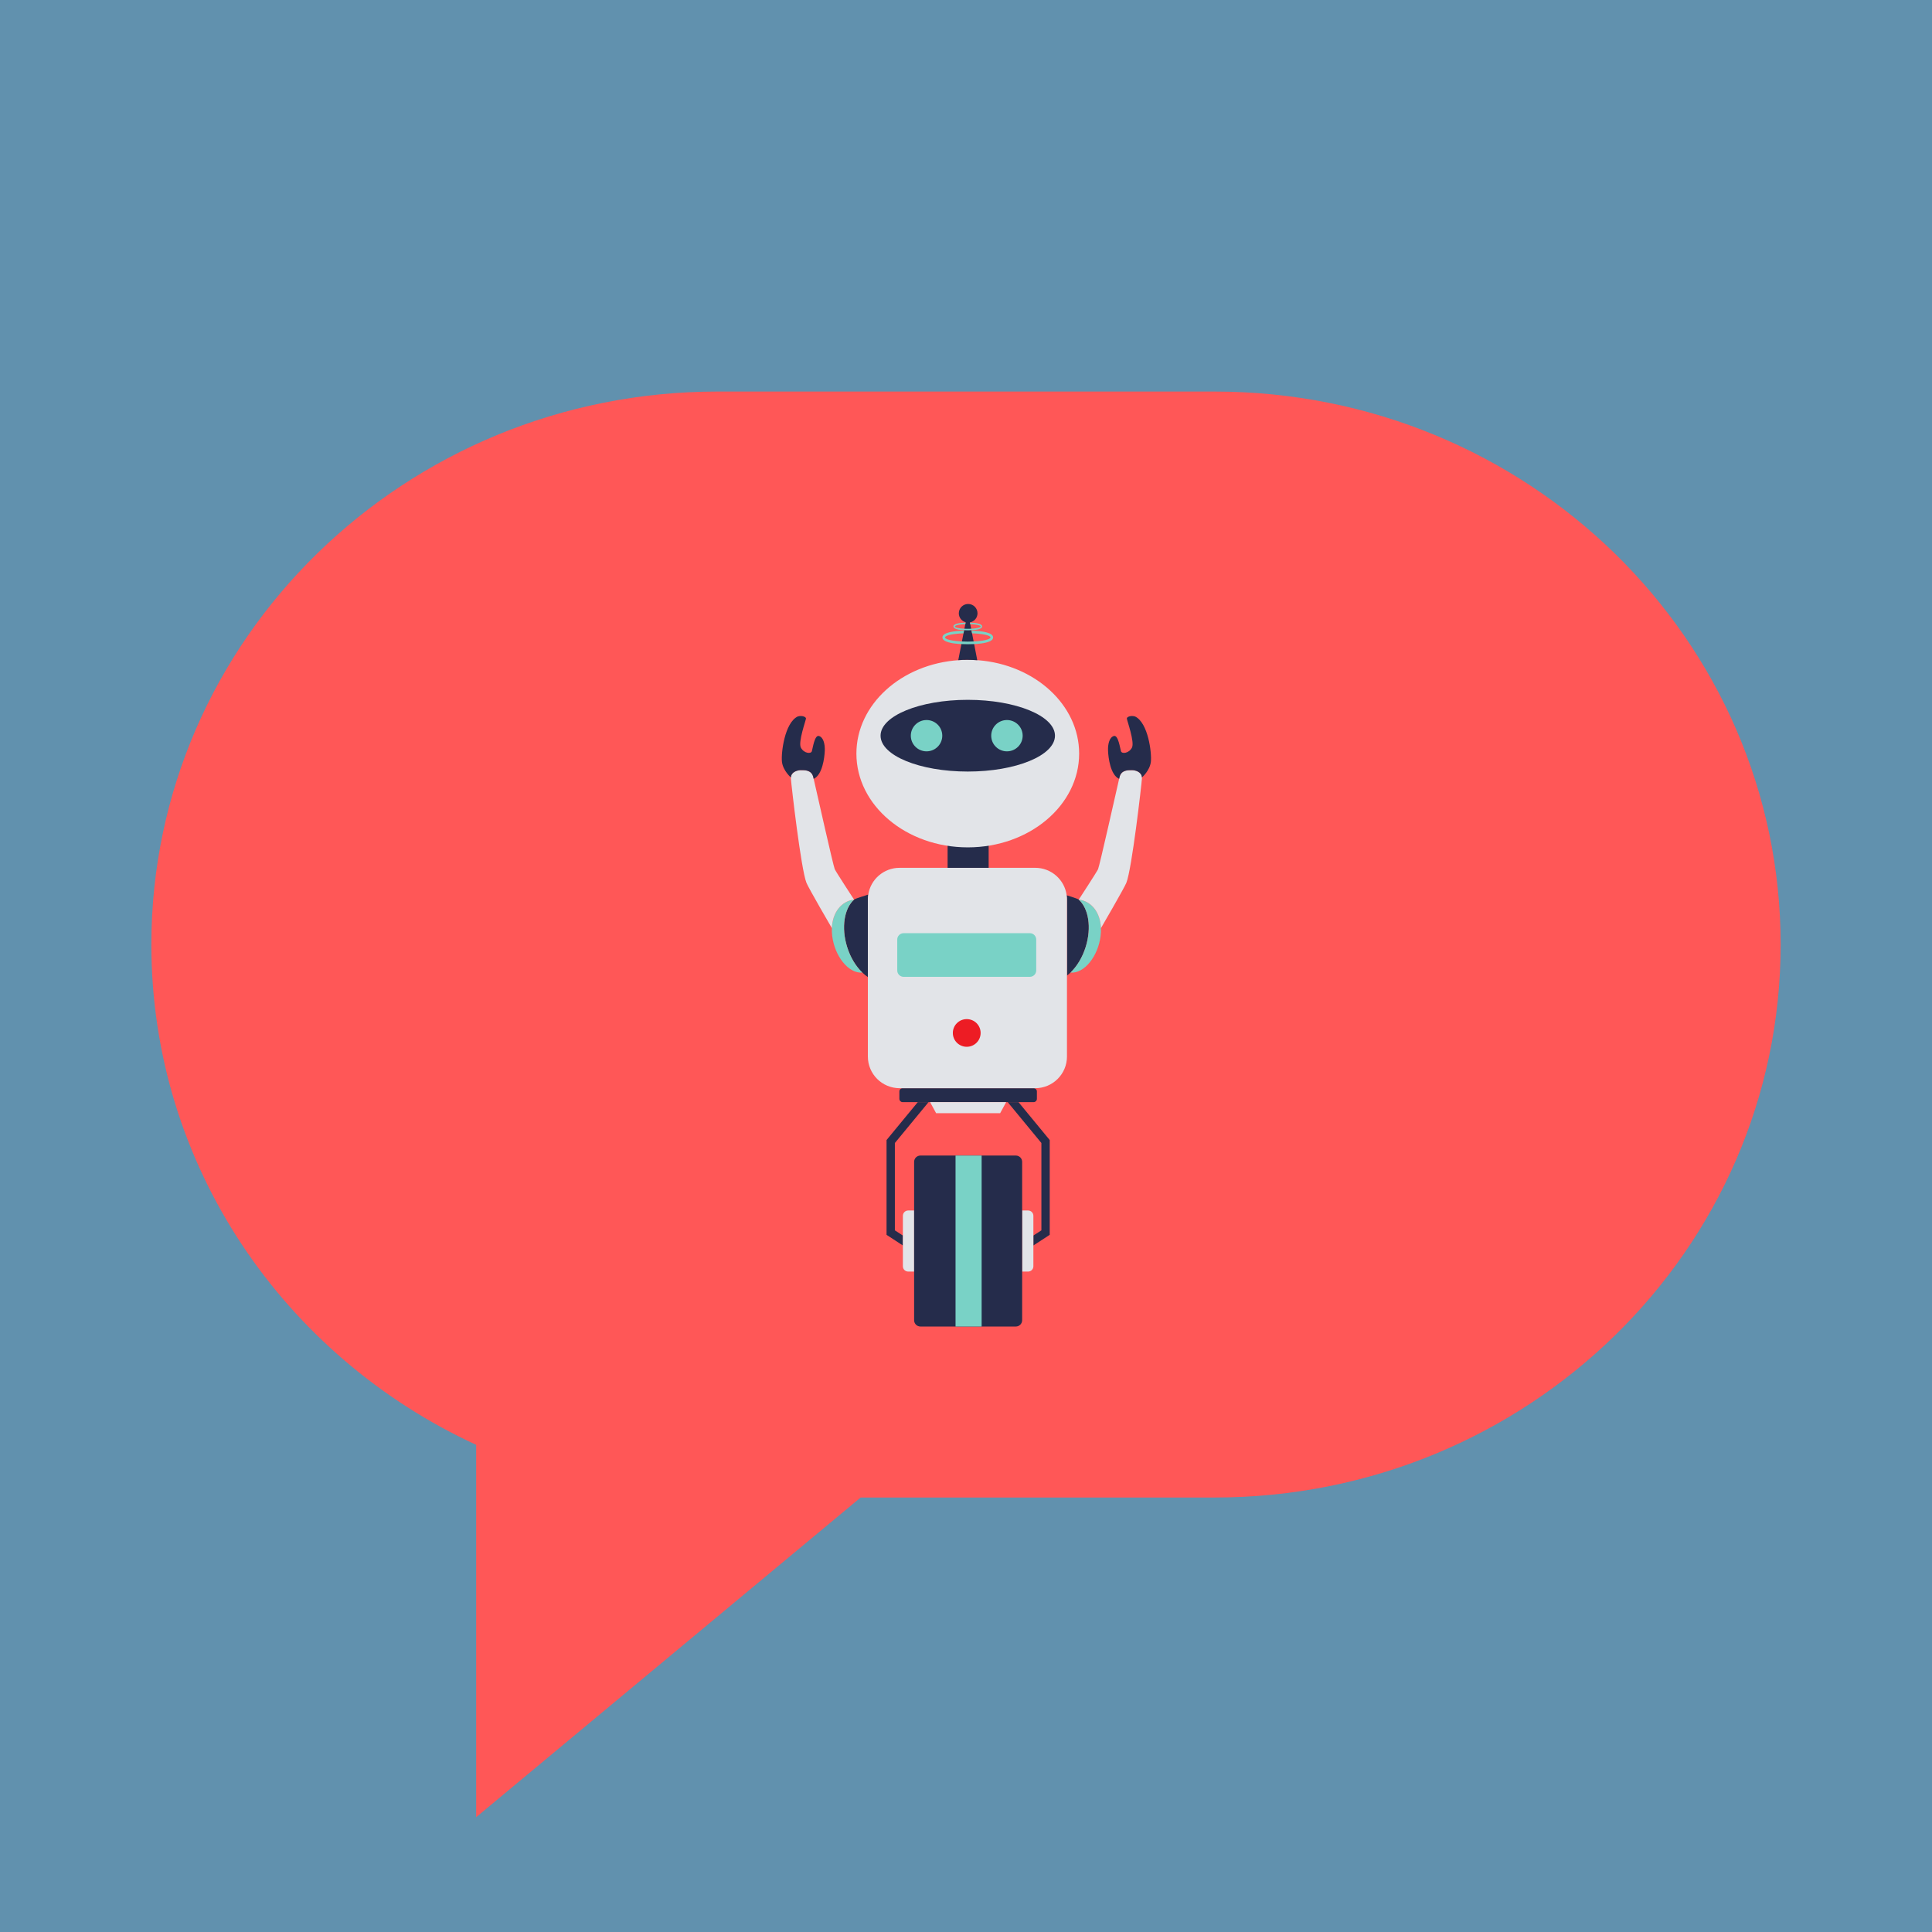 <svg xmlns="http://www.w3.org/2000/svg" xmlns:xlink="http://www.w3.org/1999/xlink" width="500" zoomAndPan="magnify" viewBox="0 0 375 375" height="500" preserveAspectRatio="xMidYMid meet" version="1.0"><defs><clipPath id="1b41b4382a"><path d="M 29.379 76 L 346 76 L 346 352.711 L 29.379 352.711 Z M 29.379 76 " clip-rule="nonzero"/></clipPath><clipPath id="5323cc4c3f"><path d="M 235.734 76 L 139.258 76 C 78.57 76 29.379 124.055 29.379 183.336 C 29.379 226.25 55.168 263.266 92.426 280.441 L 92.426 352.711 L 167.051 290.668 L 235.734 290.668 C 296.426 290.668 345.621 242.609 345.621 183.332 C 345.625 124.055 296.426 76 235.734 76 Z M 235.734 76 " clip-rule="nonzero"/></clipPath><clipPath id="3b42db5b18"><path d="M 177 224 L 199 224 L 199 257.48 L 177 257.48 Z M 177 224 " clip-rule="nonzero"/></clipPath><clipPath id="a1b26dd2dc"><path d="M 185 224 L 191 224 L 191 257.48 L 185 257.48 Z M 185 224 " clip-rule="nonzero"/></clipPath><clipPath id="ba7b0dfe7f"><path d="M 215 138 L 223.574 138 L 223.574 152 L 215 152 Z M 215 138 " clip-rule="nonzero"/></clipPath><clipPath id="ab850505b2"><path d="M 151.574 138 L 161 138 L 161 152 L 151.574 152 Z M 151.574 138 " clip-rule="nonzero"/></clipPath><clipPath id="da707bd119"><path d="M 186 117.23 L 190 117.23 L 190 129 L 186 129 Z M 186 117.23 " clip-rule="nonzero"/></clipPath></defs><rect x="-37.5" width="450" fill="#ffffff" y="-37.5" height="450" fill-opacity="1"/><rect x="-37.5" width="450" fill="#6191ae" y="-37.5" height="450" fill-opacity="1"/><g clip-path="url(#1b41b4382a)"><g clip-path="url(#5323cc4c3f)"><path fill="#ff5757" d="M 29.379 76 L 346.082 76 L 346.082 352.711 L 29.379 352.711 Z M 29.379 76 " fill-opacity="1" fill-rule="nonzero"/></g></g><path fill="#252c4b" d="M 200.617 213.922 L 175.211 213.922 C 174.855 213.922 174.566 213.633 174.566 213.281 L 174.566 211.855 C 174.566 211.5 174.855 211.215 175.211 211.215 L 200.617 211.215 C 200.973 211.215 201.262 211.5 201.262 211.855 L 201.262 213.281 C 201.262 213.633 200.973 213.922 200.617 213.922 " fill-opacity="1" fill-rule="nonzero"/><path fill="#e2e4e8" d="M 180.531 213.922 L 181.703 216.074 L 194.125 216.074 L 195.297 213.922 L 180.531 213.922 " fill-opacity="1" fill-rule="nonzero"/><path fill="#252c4b" d="M 175.25 241.746 L 172.078 239.68 L 172.078 221.281 L 178.141 213.922 L 180.234 213.922 L 173.695 221.855 L 173.695 238.809 L 175.25 239.82 L 175.25 241.746 " fill-opacity="1" fill-rule="nonzero"/><path fill="#e2e4e8" d="M 176.281 234.953 L 177.43 234.953 L 177.43 246.812 L 176.281 246.812 C 175.711 246.812 175.25 246.355 175.25 245.789 L 175.25 235.98 C 175.25 235.414 175.711 234.953 176.281 234.953 " fill-opacity="1" fill-rule="nonzero"/><path fill="#252c4b" d="M 200.578 241.746 L 203.75 239.68 L 203.75 221.281 L 197.688 213.922 L 195.594 213.922 L 202.133 221.855 L 202.133 238.809 L 200.578 239.82 L 200.578 241.746 " fill-opacity="1" fill-rule="nonzero"/><path fill="#e2e4e8" d="M 199.547 234.953 L 198.398 234.953 L 198.398 246.812 L 199.547 246.812 C 200.117 246.812 200.578 246.355 200.578 245.789 L 200.578 235.98 C 200.578 235.414 200.117 234.953 199.547 234.953 " fill-opacity="1" fill-rule="nonzero"/><g clip-path="url(#3b42db5b18)"><path fill="#252c4b" d="M 197.172 257.477 L 178.656 257.477 C 177.977 257.477 177.43 256.93 177.43 256.254 L 177.43 225.516 C 177.43 224.84 177.977 224.289 178.656 224.289 L 197.172 224.289 C 197.848 224.289 198.398 224.84 198.398 225.516 L 198.398 256.254 C 198.398 256.93 197.848 257.477 197.172 257.477 " fill-opacity="1" fill-rule="nonzero"/></g><g clip-path="url(#a1b26dd2dc)"><path fill="#79d2c6" d="M 190.535 257.477 L 185.469 257.477 L 185.469 224.289 L 190.535 224.289 L 190.535 257.477 " fill-opacity="1" fill-rule="nonzero"/></g><path fill="#252c4b" d="M 210.734 183.793 C 210.098 185.848 209.027 187.578 207.777 188.777 C 207.559 188.996 207.332 189.188 207.098 189.359 L 207.098 174.582 C 207.098 174.309 207.082 174.035 207.039 173.77 C 207.785 174.02 209.168 174.422 209.375 174.609 C 211.285 176.309 211.914 180.012 210.734 183.793 " fill-opacity="1" fill-rule="nonzero"/><path fill="#79d2c6" d="M 209.371 174.605 L 209.391 174.609 C 211.805 174.898 213.574 177.043 213.695 180.148 C 213.711 180.637 213.695 181.141 213.625 181.668 C 213.156 185.523 210.516 189.008 207.773 188.777 C 209.027 187.574 210.094 185.844 210.734 183.793 C 211.918 180.008 211.285 176.309 209.371 174.605 " fill-opacity="1" fill-rule="nonzero"/><path fill="#e2e4e8" d="M 217.305 150.828 C 217.641 149.406 219.027 149.496 219.664 149.484 C 220.273 149.469 221.586 149.77 221.648 150.906 C 221.652 150.969 221.652 151.035 221.648 151.102 C 221.566 152.391 219.688 168.715 218.625 171.352 C 218.195 172.418 213.695 180.148 213.695 180.148 C 213.574 177.043 211.805 174.898 209.391 174.609 C 209.391 174.609 212.906 169.219 213.129 168.715 C 213.445 167.988 216.57 154 217.223 151.176 C 217.258 151.027 217.285 150.91 217.305 150.828 " fill-opacity="1" fill-rule="nonzero"/><g clip-path="url(#ba7b0dfe7f)"><path fill="#252c4b" d="M 216.211 142.855 C 217.059 142.625 217.402 145.25 217.582 145.816 C 217.758 146.375 219.109 146.234 219.703 145.133 C 220.289 144.035 218.711 139.77 218.719 139.453 C 218.73 139.137 219.504 138.816 220.32 139.07 C 222.859 140.273 223.582 146.16 223.383 147.875 C 223.18 149.59 221.648 150.906 221.648 150.906 C 221.586 149.77 220.273 149.469 219.664 149.484 C 219.027 149.496 217.641 149.406 217.305 150.828 C 217.285 150.91 217.258 151.027 217.223 151.176 C 215.527 150.406 215.125 147.074 215.07 145.723 C 215.012 144.367 215.363 143.086 216.211 142.855 " fill-opacity="1" fill-rule="nonzero"/></g><path fill="#252c4b" d="M 168.535 173.625 C 168.477 173.941 168.453 174.254 168.453 174.582 L 168.453 189.648 C 168.082 189.406 167.723 189.109 167.387 188.777 C 166.133 187.578 165.066 185.848 164.426 183.793 C 163.246 180.012 163.875 176.309 165.785 174.609 C 166.043 174.375 168.121 173.801 168.535 173.625 " fill-opacity="1" fill-rule="nonzero"/><path fill="#79d2c6" d="M 167.387 188.777 C 164.645 189.004 162 185.523 161.531 181.668 C 161.469 181.137 161.441 180.637 161.469 180.148 C 161.59 177.047 163.359 174.898 165.77 174.609 L 165.785 174.609 C 163.875 176.309 163.246 180.012 164.426 183.793 C 165.066 185.848 166.133 187.578 167.387 188.777 " fill-opacity="1" fill-rule="nonzero"/><path fill="#e2e4e8" d="M 157.855 150.828 C 157.516 149.406 156.133 149.496 155.496 149.484 C 154.887 149.469 153.574 149.77 153.508 150.906 C 153.504 150.969 153.508 151.035 153.512 151.102 C 153.594 152.391 155.473 168.715 156.531 171.352 C 156.961 172.418 161.465 180.148 161.465 180.148 C 161.586 177.043 163.355 174.898 165.77 174.609 C 165.77 174.609 162.25 169.219 162.027 168.715 C 161.715 167.988 158.586 154 157.934 151.176 C 157.902 151.027 157.875 150.91 157.855 150.828 " fill-opacity="1" fill-rule="nonzero"/><g clip-path="url(#ab850505b2)"><path fill="#252c4b" d="M 158.949 142.855 C 158.102 142.625 157.758 145.25 157.578 145.816 C 157.402 146.375 156.051 146.234 155.457 145.133 C 154.867 144.035 156.445 139.77 156.441 139.453 C 156.43 139.137 155.656 138.816 154.836 139.07 C 152.301 140.273 151.578 146.16 151.777 147.875 C 151.98 149.59 153.508 150.906 153.508 150.906 C 153.574 149.77 154.887 149.469 155.496 149.484 C 156.133 149.496 157.516 149.406 157.855 150.828 C 157.875 150.91 157.902 151.027 157.934 151.176 C 159.629 150.406 160.035 147.074 160.09 145.723 C 160.145 144.367 159.797 143.086 158.949 142.855 " fill-opacity="1" fill-rule="nonzero"/></g><path fill="#e2e4e8" d="M 207.098 174.582 L 207.098 205.074 C 207.098 208.465 204.34 211.219 200.938 211.219 L 174.613 211.219 C 171.211 211.219 168.453 208.465 168.453 205.074 L 168.453 174.582 C 168.453 174.254 168.477 173.941 168.535 173.625 C 168.984 170.688 171.539 168.441 174.613 168.441 L 200.938 168.441 C 204.066 168.441 206.645 170.766 207.039 173.77 C 207.082 174.035 207.098 174.309 207.098 174.582 " fill-opacity="1" fill-rule="nonzero"/><path fill="#79d2c6" d="M 199.891 189.602 L 175.398 189.602 C 174.711 189.602 174.156 189.051 174.156 188.367 L 174.156 182.363 C 174.156 181.68 174.711 181.129 175.398 181.129 L 199.891 181.129 C 200.574 181.129 201.129 181.68 201.129 182.363 L 201.129 188.367 C 201.129 189.051 200.574 189.602 199.891 189.602 " fill-opacity="1" fill-rule="nonzero"/><path fill="#ed1c24" d="M 190.34 200.496 C 190.34 201.98 189.133 203.18 187.645 203.18 C 186.152 203.18 184.945 201.98 184.945 200.496 C 184.945 199.012 186.152 197.809 187.645 197.809 C 189.133 197.809 190.34 199.012 190.34 200.496 " fill-opacity="1" fill-rule="nonzero"/><path fill="#252c4b" d="M 191.898 168.445 L 183.93 168.445 L 183.93 160.504 L 191.898 160.504 L 191.898 168.445 " fill-opacity="1" fill-rule="nonzero"/><path fill="#e2e4e8" d="M 209.461 146.277 C 209.461 156.324 199.781 164.473 187.848 164.473 C 175.906 164.473 166.227 156.324 166.227 146.277 C 166.227 136.707 174.996 128.859 186.141 128.133 C 186.699 128.09 187.27 128.07 187.848 128.07 C 188.512 128.07 189.176 128.094 189.828 128.148 C 200.836 128.988 209.461 136.785 209.461 146.277 " fill-opacity="1" fill-rule="nonzero"/><path fill="#252c4b" d="M 204.77 142.797 C 204.77 146.641 197.191 149.758 187.844 149.758 C 178.496 149.758 170.918 146.641 170.918 142.797 C 170.918 138.953 178.496 135.836 187.844 135.836 C 197.191 135.836 204.77 138.953 204.77 142.797 " fill-opacity="1" fill-rule="nonzero"/><path fill="#79d2c6" d="M 182.895 142.797 C 182.895 144.477 181.527 145.836 179.844 145.836 C 178.156 145.836 176.789 144.477 176.789 142.797 C 176.789 141.117 178.156 139.758 179.844 139.758 C 181.527 139.758 182.895 141.117 182.895 142.797 " fill-opacity="1" fill-rule="nonzero"/><path fill="#79d2c6" d="M 198.5 142.797 C 198.5 144.477 197.133 145.836 195.445 145.836 C 193.762 145.836 192.395 144.477 192.395 142.797 C 192.395 141.117 193.762 139.758 195.445 139.758 C 197.133 139.758 198.5 141.117 198.5 142.797 " fill-opacity="1" fill-rule="nonzero"/><g clip-path="url(#da707bd119)"><path fill="#252c4b" d="M 188.266 120.809 L 189.688 128.148 C 189.035 128.094 188.375 128.07 187.707 128.07 C 187.129 128.07 186.559 128.09 186 128.133 C 186.199 127.09 186.992 123.02 187.434 120.773 C 186.664 120.562 186.105 119.867 186.105 119.039 C 186.105 118.043 186.914 117.23 187.922 117.23 C 188.922 117.23 189.734 118.043 189.734 119.039 C 189.734 119.922 189.102 120.648 188.266 120.809 " fill-opacity="1" fill-rule="nonzero"/></g><path fill="#79d2c6" d="M 188.574 122.418 L 188.676 122.926 C 190.711 122.996 192.254 123.328 192.254 123.727 C 192.254 124.102 190.867 124.418 188.988 124.508 C 188.625 124.527 188.238 124.539 187.844 124.539 C 187.449 124.539 187.062 124.527 186.699 124.508 C 184.82 124.418 183.434 124.102 183.434 123.727 C 183.434 123.328 184.977 122.996 187.012 122.926 C 187.047 122.754 187.074 122.582 187.113 122.418 C 185.289 122.465 182.926 122.719 182.926 123.719 C 182.926 124.633 184.879 124.93 186.598 125.012 C 187.039 125.035 187.469 125.043 187.844 125.043 C 188.219 125.043 188.641 125.035 189.082 125.012 C 190.809 124.93 192.762 124.641 192.762 123.719 C 192.762 122.719 190.398 122.465 188.574 122.418 " fill-opacity="1" fill-rule="nonzero"/><path fill="#79d2c6" d="M 188.258 120.855 L 188.316 121.141 C 189.469 121.184 190.344 121.371 190.344 121.598 C 190.344 121.809 189.559 121.988 188.492 122.039 C 188.285 122.051 188.066 122.055 187.844 122.055 C 187.621 122.055 187.402 122.051 187.195 122.039 C 186.129 121.988 185.344 121.809 185.344 121.598 C 185.344 121.371 186.219 121.184 187.371 121.141 C 187.391 121.047 187.41 120.949 187.43 120.855 C 186.398 120.879 185.059 121.023 185.059 121.594 C 185.059 122.109 186.164 122.277 187.137 122.324 C 187.387 122.34 187.633 122.344 187.844 122.344 C 188.055 122.344 188.297 122.34 188.547 122.324 C 189.523 122.277 190.629 122.113 190.629 121.594 C 190.629 121.023 189.289 120.879 188.258 120.855 " fill-opacity="1" fill-rule="nonzero"/></svg>